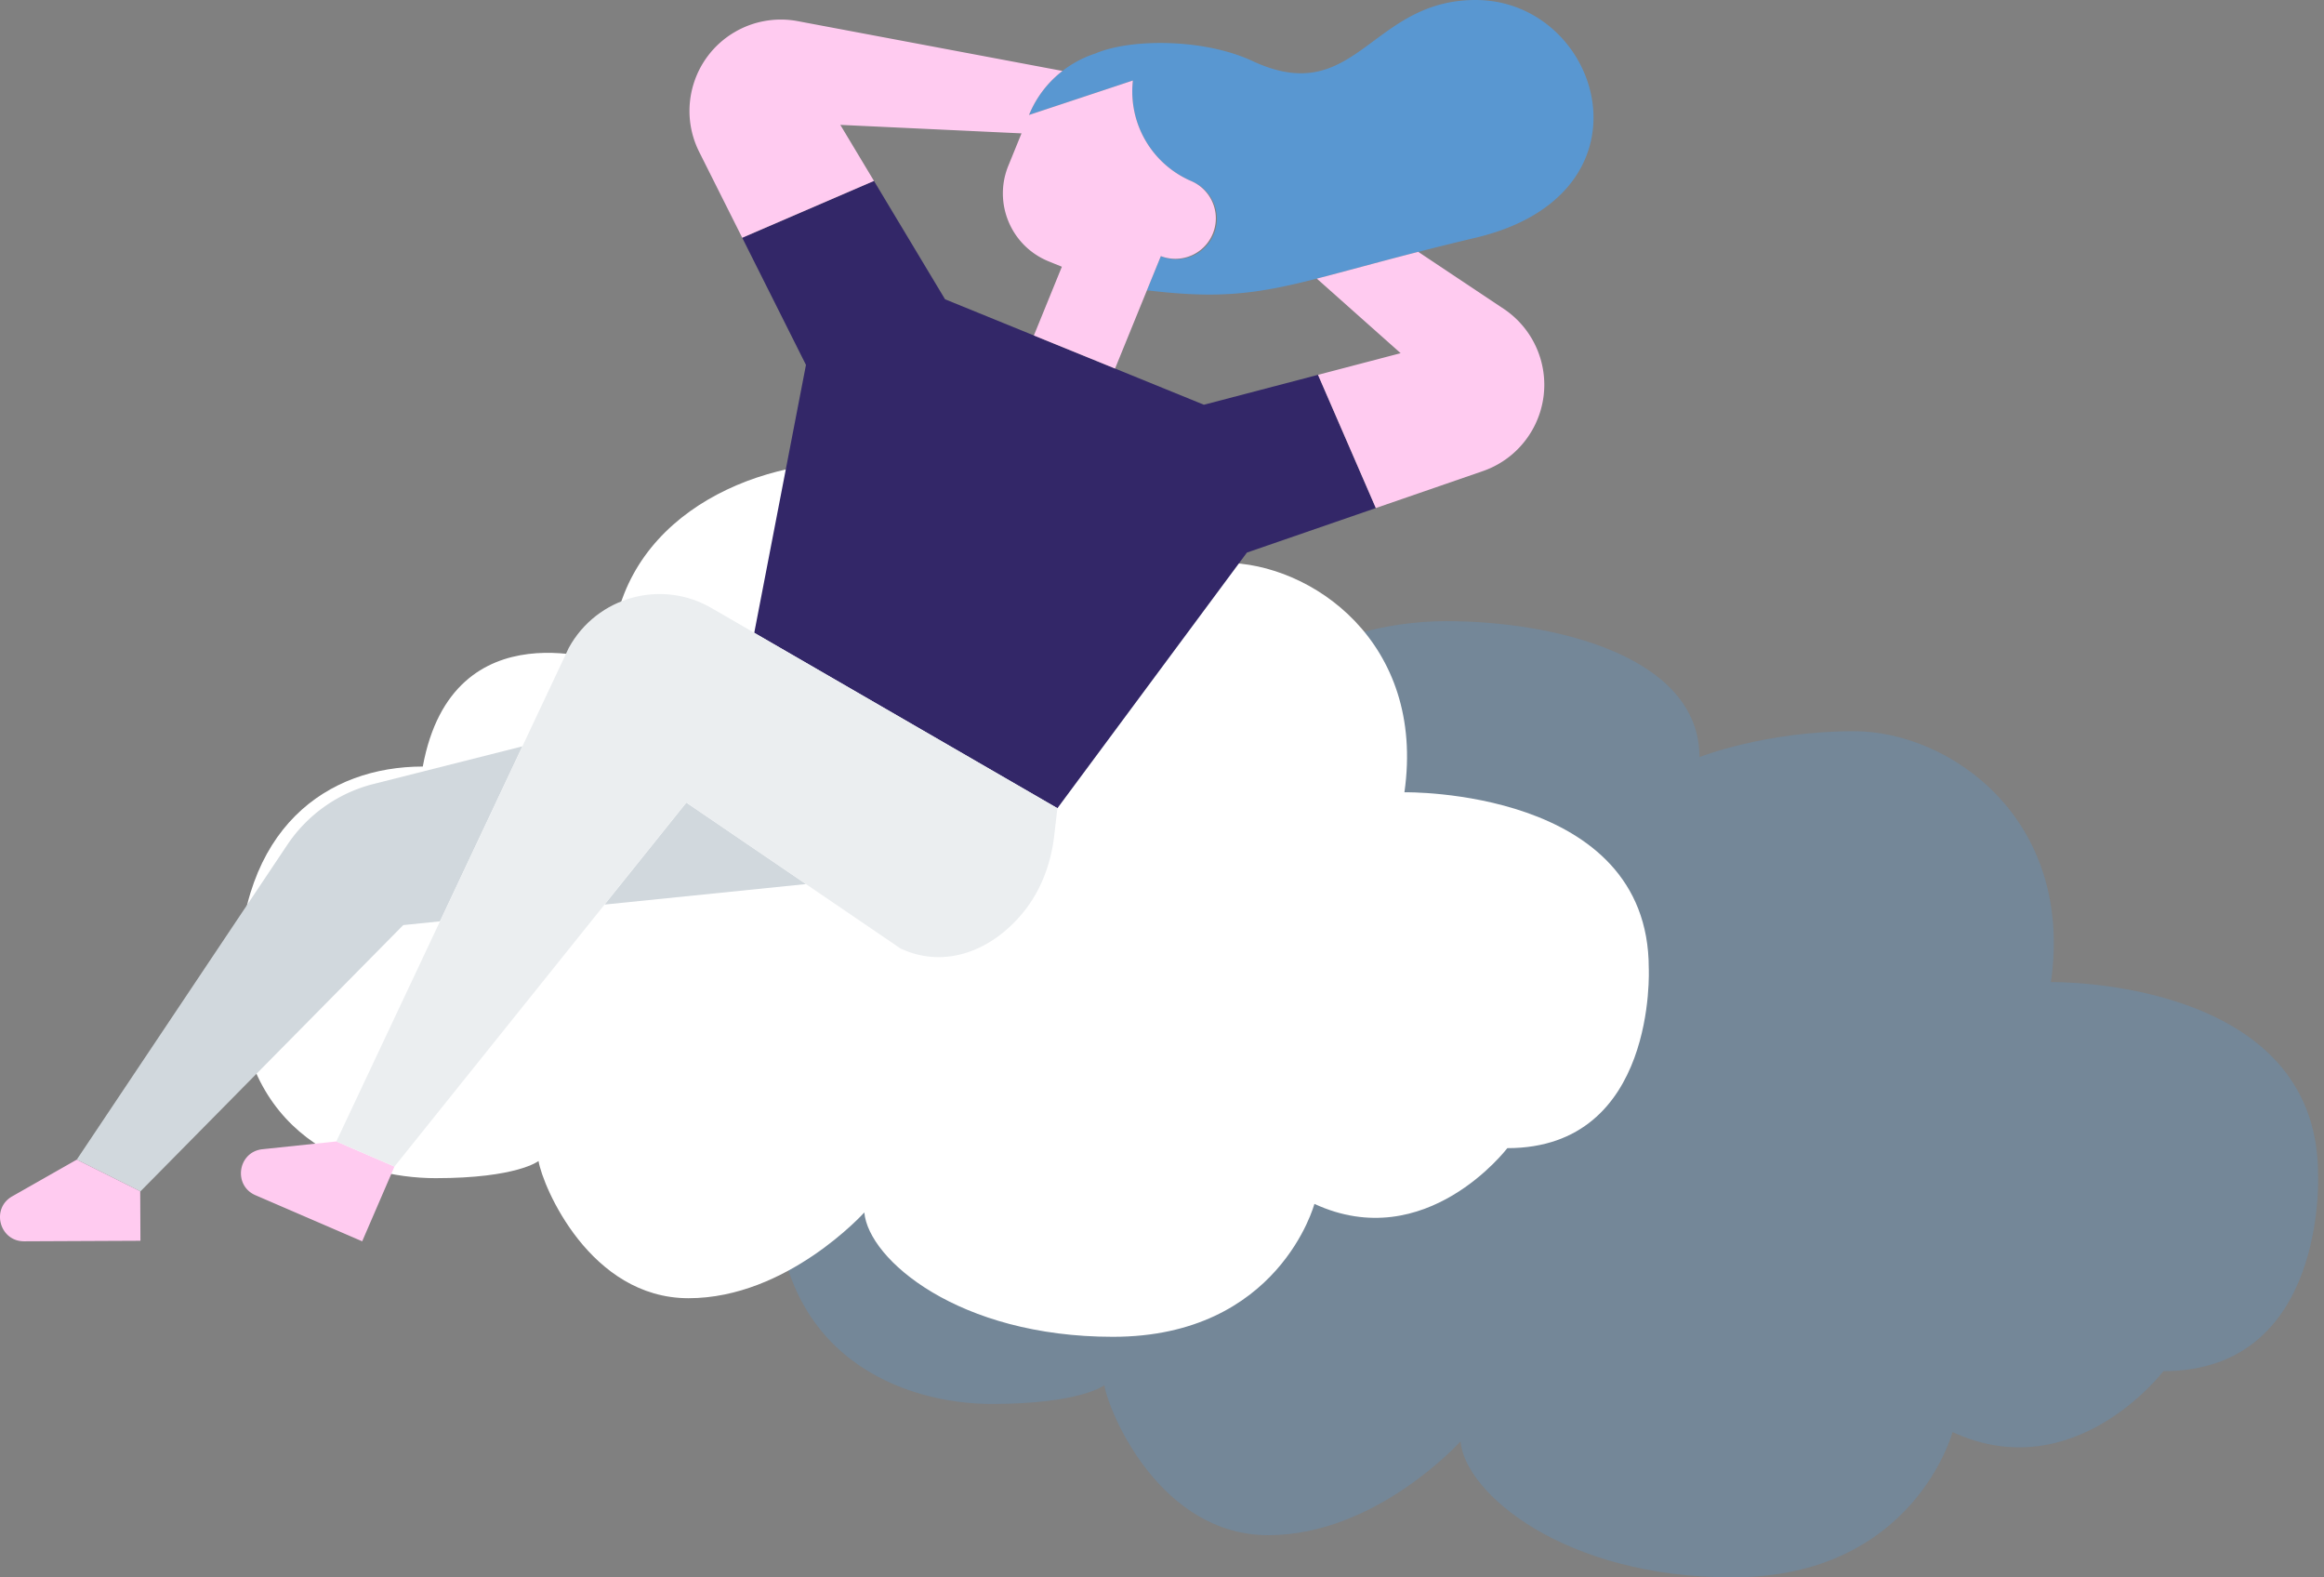 <svg xmlns="http://www.w3.org/2000/svg" width="336" height="228" fill="none"><rect width="100%" height="100%" fill="#808080" stroke="none"/><path fill="#5997D1" d="M171.179 121.625c0-21.681 20.41-31.844 37.942-31.844 15.499 0 36.588 4.998 36.588 19.649 0 0 9.401-3.741 22.358-3.741 13.72 0 31.844 12.548 28.456 36.262 0 0 38.62-.677 38.62 27.779 0 0 1.356 28.458-22.358 28.458 0 0-12.874 16.938-30.49 8.807 0 0-5.59 21.004-31.844 21.004-24.391 0-38.62-12.196-39.297-19.649 0 0-12.196 13.55-27.779 13.55s-23.037-17.615-23.714-21.68c0 0-3.388 2.71-16.261 2.71-12.789 0-31.167-6.776-31.167-31.167 0-24.391 14.228-33.877 29.134-33.877 4.744-25.746 29.812-16.261 29.812-16.261Z" opacity=".3"/><path fill="#fff" d="M88.394 95.923c0-19.832 18.671-29.128 34.707-29.128 14.177 0 33.467 4.571 33.467 17.973 0 0 8.599-3.422 20.452-3.422 12.55 0 29.128 11.478 26.029 33.17 0 0 35.326-.62 35.326 25.41 0 0 1.24 26.03-20.451 26.03 0 0-11.776 15.494-27.89 8.056 0 0-5.113 19.213-29.128 19.213-22.311 0-35.326-11.156-35.945-17.973 0 0-11.157 12.394-25.41 12.394-14.254 0-21.073-16.113-21.692-19.831 0 0-3.099 2.479-14.874 2.479-11.698 0-28.51-6.199-28.51-28.509 0-22.311 13.016-30.988 26.65-30.988 4.34-23.55 27.27-14.874 27.27-14.874Z"/><path fill="#D1D8DD" d="m99.23 116.004-11.827 14.744 29.127-2.963-17.3-11.781ZM41.539 122.112l-30.442 45.504 9.175 4.571.032.016 37.999-38.491 5.31-.54 11.914-25.293-21.522 5.439a21.262 21.262 0 0 0-12.466 8.794Z"/><path fill="#332768" d="m174.058 58.503-37.425-15.245-10.276-17.106-19.047 8.214 9.215 18.378-7.476 38.725 43.829 25.353 27.4-36.952 18.637-6.433-8.359-19.256-16.498 4.322Z"/><path fill="#5997D1" d="M213.329 0c-15.238 0-17.294 15.795-32.269 8.811-7.001-3.265-17.596-3.247-22.654-1.092l.001.003a15.525 15.525 0 0 0-4.796 2.532 15.361 15.361 0 0 0-4.838 6.365l5.373-1.782 5.413-1.795 4.223-1.401-.039.533a14.089 14.089 0 0 0 8.506 14.01 5.85 5.85 0 1 1-4.414 10.835l-2.004 4.92-.008.02c10.491 1.27 15.868.529 24.561-1.684 3.941-1.003 8.571-2.308 14.665-3.868a467.5 467.5 0 0 1 8.28-2.041C240.2 28.006 231.536 0 213.329 0Z"/><path fill="#FFCBF0" d="M222.809 52.157a13.203 13.203 0 0 0-5.423-7.531l-12.337-8.222c-6.094 1.56-10.725 2.865-14.666 3.869l12.119 10.776-11.946 3.13 8.359 19.255 15.457-5.335c6.567-2.268 10.255-9.235 8.437-15.942ZM11.097 167.617l-9.332 5.304c-3.111 1.769-1.844 6.516 1.733 6.5l16.806-.076-.033-7.157-9.174-4.571ZM37.95 166.11c-3.558.375-4.299 5.232-1.013 6.65l15.429 6.66 4.665-10.806-8.405-3.628-10.676 1.124ZM172.249 26.182a14.09 14.09 0 0 1-8.507-14.01l.04-.533-4.223 1.402-5.413 1.795-5.373 1.782a15.361 15.361 0 0 1 4.838-6.365l-38.279-7.197a13.202 13.202 0 0 0-9.141 1.599c-5.987 3.526-8.218 11.088-5.104 17.299l6.223 12.41 19.047-8.214-4.865-8.1 26.197 1.228-1.908 4.684c-2.208 5.42.396 11.601 5.815 13.809l1.927.784-4.046 9.933 11.738 4.782 4.608-11.313.007-.02 2.005-4.92a5.851 5.851 0 0 0 4.414-10.835Z"/><path fill="#EBEEF0" d="m109.049 91.465-6.004-3.473c-7.289-4.365-16.746-1.793-20.818 5.664l-6.7 14.222-11.915 25.293-14.986 31.815 8.405 3.627 30.37-37.862 11.829-14.744 17.299 11.781 13.687 9.321c6.578 3.044 13.344.161 17.751-5.269 2.53-3.119 3.973-6.98 4.439-10.97l.473-4.052-43.83-25.353Z"/></svg>